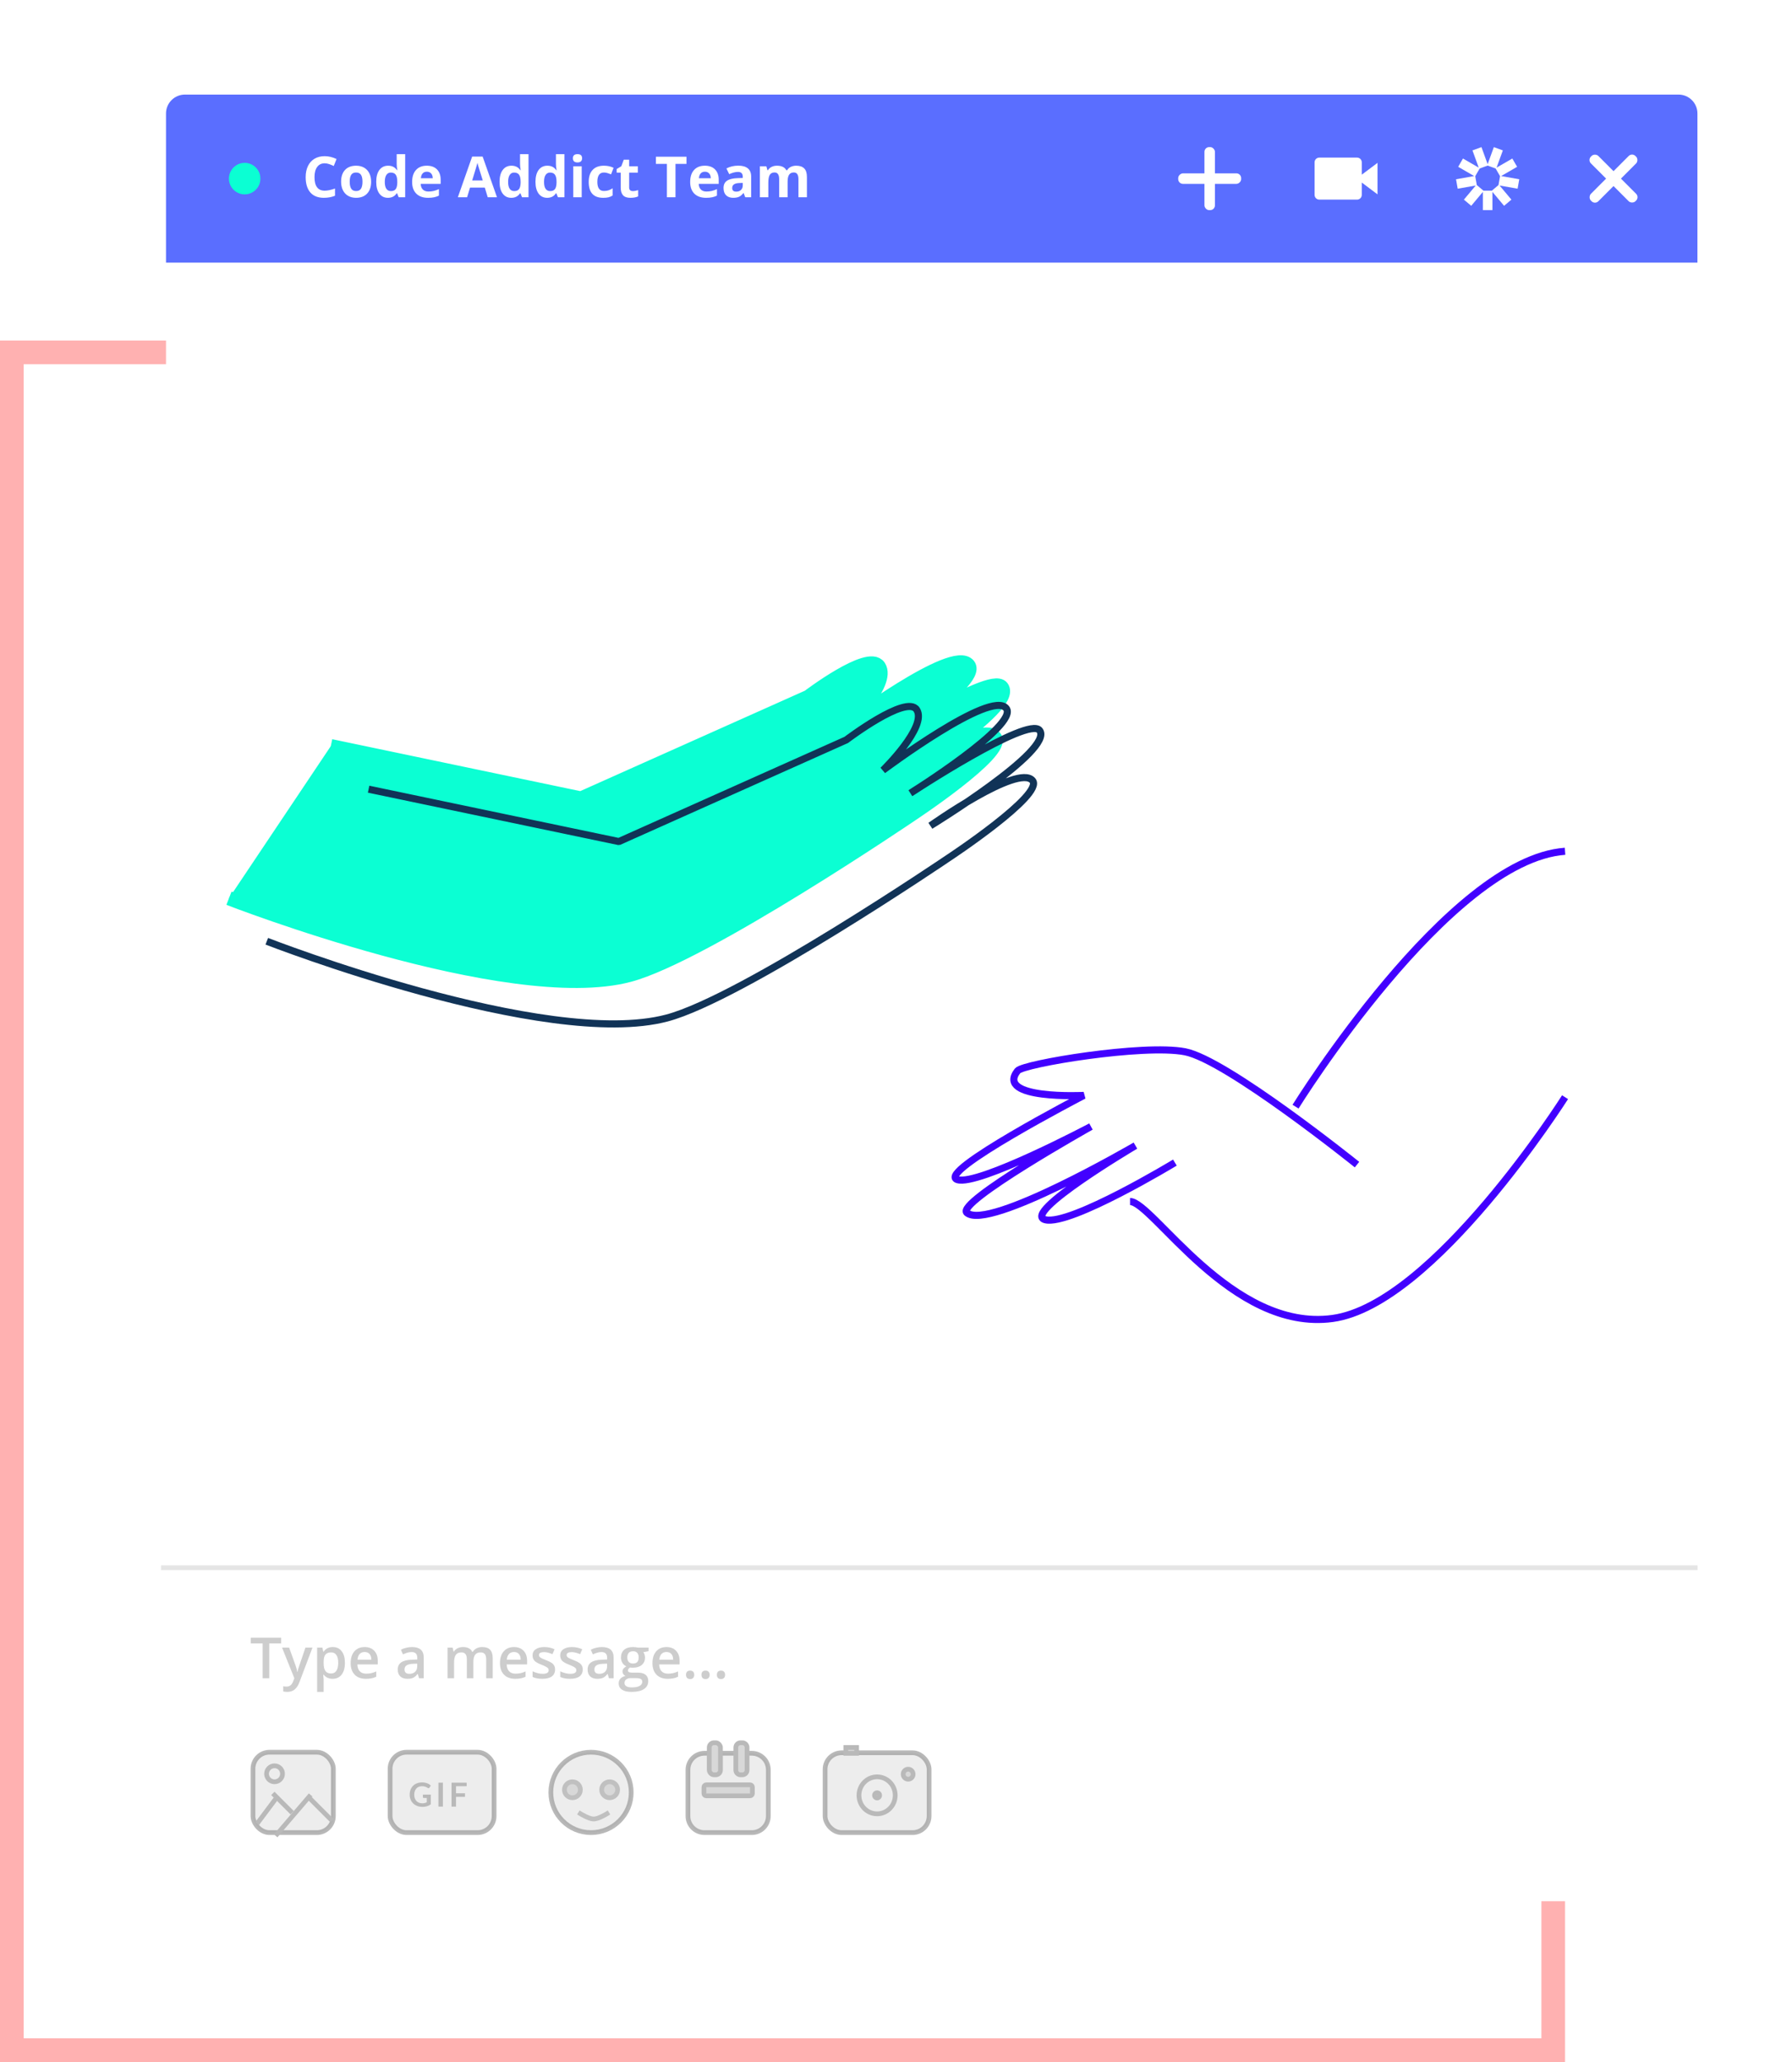 <svg width="379" height="436" viewBox="0 0 379 436" fill="none" xmlns="http://www.w3.org/2000/svg">
<rect x="2.5" y="74.499" width="326" height="359" stroke="#FFB1B1" stroke-width="5"/>
<g filter="url(#filter0_d)">
<path fill-rule="evenodd" clip-rule="evenodd" d="M35.109 27.999C35.109 23.581 38.691 19.999 43.109 19.999H351C355.418 19.999 359 23.581 359 27.999V401.999H35.109V27.999Z" fill="white"/>
</g>
<path fill-rule="evenodd" clip-rule="evenodd" d="M35.109 23.999C35.109 21.79 36.9 19.999 39.109 19.999H355C357.209 19.999 359 21.79 359 23.999V55.534H35.109V23.999Z" fill="#5A6EFF"/>
<rect width="2.22" height="13.318" rx="1" transform="matrix(0.707 0.708 -0.707 0.708 345.174 32.27)" fill="white"/>
<rect width="2.22" height="13.318" rx="1" transform="matrix(-0.707 0.708 -0.707 -0.708 346.742 41.692)" fill="white"/>
<path fill-rule="evenodd" clip-rule="evenodd" d="M316.318 35.627L314.631 35.012L312.944 35.627L312.006 37.254L312.337 39.133L313.741 40.313H315.521L316.926 39.133L317.257 37.254L316.318 35.627ZM317.153 39.227L320.966 39.9L321.317 37.904L317.483 37.227L320.863 35.274L319.85 33.519L316.519 35.444L317.844 31.802L315.941 31.109L314.631 34.712L313.322 31.109L311.419 31.802L312.743 35.444L309.412 33.519L308.4 35.274L311.78 37.227L307.945 37.904L308.297 39.9L312.109 39.227L309.607 42.213L311.157 43.516L313.619 40.579V44.429H315.644V40.579L318.105 43.516L319.656 42.213L317.153 39.227Z" fill="white"/>
<path fill-rule="evenodd" clip-rule="evenodd" d="M279.027 33.325C278.475 33.325 278.027 33.772 278.027 34.325V41.208C278.027 41.761 278.475 42.208 279.027 42.208H287.01C287.563 42.208 288.01 41.761 288.01 41.208V38.599L291.338 41.098V34.435L288.01 36.934V34.325C288.01 33.772 287.563 33.325 287.01 33.325H279.027Z" fill="white"/>
<rect x="254.734" y="31.104" width="2.218" height="13.326" rx="1" fill="white"/>
<rect x="262.498" y="36.656" width="2.221" height="13.311" rx="1" transform="rotate(90 262.498 36.656)" fill="white"/>
<path d="M68.666 34.533C67.982 34.533 67.453 34.791 67.078 35.307C66.703 35.819 66.516 36.533 66.516 37.451C66.516 39.362 67.232 40.317 68.666 40.317C69.268 40.317 69.996 40.166 70.852 39.865V41.389C70.148 41.682 69.363 41.828 68.496 41.828C67.25 41.828 66.297 41.451 65.637 40.697C64.977 39.94 64.647 38.854 64.647 37.44C64.647 36.549 64.809 35.77 65.133 35.102C65.457 34.43 65.922 33.916 66.527 33.561C67.137 33.201 67.85 33.022 68.666 33.022C69.498 33.022 70.334 33.223 71.174 33.625L70.588 35.102C70.268 34.95 69.945 34.817 69.621 34.703C69.297 34.59 68.978 34.533 68.666 34.533ZM73.963 38.424C73.963 39.072 74.068 39.563 74.279 39.895C74.494 40.227 74.842 40.393 75.322 40.393C75.799 40.393 76.141 40.229 76.348 39.901C76.559 39.569 76.664 39.076 76.664 38.424C76.664 37.776 76.559 37.289 76.348 36.965C76.137 36.641 75.791 36.479 75.311 36.479C74.834 36.479 74.49 36.641 74.279 36.965C74.068 37.285 73.963 37.772 73.963 38.424ZM78.492 38.424C78.492 39.49 78.211 40.325 77.648 40.926C77.086 41.528 76.303 41.828 75.299 41.828C74.67 41.828 74.115 41.692 73.635 41.418C73.154 41.141 72.785 40.744 72.527 40.229C72.269 39.713 72.141 39.112 72.141 38.424C72.141 37.354 72.42 36.522 72.978 35.928C73.537 35.334 74.322 35.037 75.334 35.037C75.963 35.037 76.518 35.174 76.998 35.447C77.478 35.721 77.848 36.114 78.106 36.625C78.363 37.137 78.492 37.737 78.492 38.424ZM82.043 41.828C81.273 41.828 80.668 41.529 80.227 40.932C79.789 40.334 79.57 39.506 79.57 38.447C79.57 37.373 79.793 36.537 80.238 35.94C80.688 35.338 81.305 35.037 82.09 35.037C82.914 35.037 83.543 35.358 83.977 35.998H84.035C83.945 35.51 83.9 35.075 83.9 34.692V32.594H85.693V41.711H84.322L83.977 40.862H83.9C83.494 41.506 82.875 41.828 82.043 41.828ZM82.67 40.404C83.127 40.404 83.461 40.272 83.672 40.006C83.887 39.74 84.004 39.289 84.023 38.653V38.459C84.023 37.756 83.914 37.252 83.695 36.947C83.481 36.643 83.129 36.49 82.641 36.49C82.242 36.49 81.932 36.66 81.709 37C81.49 37.336 81.381 37.826 81.381 38.471C81.381 39.115 81.492 39.6 81.715 39.924C81.938 40.244 82.256 40.404 82.67 40.404ZM90.275 36.309C89.897 36.309 89.6 36.43 89.385 36.672C89.17 36.91 89.047 37.25 89.016 37.692H91.523C91.516 37.25 91.4 36.91 91.178 36.672C90.955 36.43 90.654 36.309 90.275 36.309ZM90.527 41.828C89.473 41.828 88.648 41.537 88.055 40.955C87.461 40.373 87.164 39.549 87.164 38.483C87.164 37.385 87.438 36.537 87.984 35.94C88.535 35.338 89.295 35.037 90.264 35.037C91.189 35.037 91.91 35.301 92.426 35.828C92.941 36.356 93.199 37.084 93.199 38.014V38.881H88.975C88.994 39.389 89.144 39.785 89.426 40.071C89.707 40.356 90.102 40.498 90.609 40.498C91.004 40.498 91.377 40.457 91.728 40.375C92.08 40.293 92.447 40.162 92.83 39.983V41.365C92.518 41.522 92.184 41.637 91.828 41.711C91.473 41.789 91.039 41.828 90.527 41.828ZM103.154 41.711L102.533 39.672H99.41L98.789 41.711H96.832L99.856 33.11H102.076L105.111 41.711H103.154ZM102.1 38.149C101.525 36.301 101.201 35.256 101.127 35.014C101.057 34.772 101.006 34.58 100.975 34.44C100.846 34.94 100.477 36.176 99.867 38.149H102.1ZM108.129 41.828C107.359 41.828 106.754 41.529 106.312 40.932C105.875 40.334 105.656 39.506 105.656 38.447C105.656 37.373 105.879 36.537 106.324 35.94C106.773 35.338 107.391 35.037 108.176 35.037C109 35.037 109.629 35.358 110.062 35.998H110.121C110.031 35.51 109.986 35.075 109.986 34.692V32.594H111.779V41.711H110.408L110.062 40.862H109.986C109.58 41.506 108.961 41.828 108.129 41.828ZM108.756 40.404C109.213 40.404 109.547 40.272 109.758 40.006C109.973 39.74 110.09 39.289 110.109 38.653V38.459C110.109 37.756 110 37.252 109.781 36.947C109.566 36.643 109.215 36.49 108.727 36.49C108.328 36.49 108.018 36.66 107.795 37C107.576 37.336 107.467 37.826 107.467 38.471C107.467 39.115 107.578 39.6 107.801 39.924C108.023 40.244 108.342 40.404 108.756 40.404ZM115.723 41.828C114.953 41.828 114.348 41.529 113.906 40.932C113.469 40.334 113.25 39.506 113.25 38.447C113.25 37.373 113.473 36.537 113.918 35.94C114.367 35.338 114.984 35.037 115.77 35.037C116.594 35.037 117.223 35.358 117.656 35.998H117.715C117.625 35.51 117.58 35.075 117.58 34.692V32.594H119.373V41.711H118.002L117.656 40.862H117.58C117.174 41.506 116.555 41.828 115.723 41.828ZM116.35 40.404C116.807 40.404 117.141 40.272 117.352 40.006C117.566 39.74 117.684 39.289 117.703 38.653V38.459C117.703 37.756 117.594 37.252 117.375 36.947C117.16 36.643 116.809 36.49 116.32 36.49C115.922 36.49 115.611 36.66 115.389 37C115.17 37.336 115.061 37.826 115.061 38.471C115.061 39.115 115.172 39.6 115.395 39.924C115.617 40.244 115.936 40.404 116.35 40.404ZM121.166 33.467C121.166 32.885 121.49 32.594 122.139 32.594C122.787 32.594 123.111 32.885 123.111 33.467C123.111 33.744 123.029 33.961 122.865 34.117C122.705 34.27 122.463 34.346 122.139 34.346C121.49 34.346 121.166 34.053 121.166 33.467ZM123.029 41.711H121.242V35.16H123.029V41.711ZM127.57 41.828C125.531 41.828 124.512 40.709 124.512 38.471C124.512 37.358 124.789 36.508 125.344 35.922C125.898 35.332 126.693 35.037 127.729 35.037C128.486 35.037 129.166 35.186 129.768 35.483L129.24 36.865C128.959 36.752 128.697 36.66 128.455 36.59C128.213 36.516 127.971 36.479 127.729 36.479C126.799 36.479 126.334 37.139 126.334 38.459C126.334 39.74 126.799 40.381 127.729 40.381C128.072 40.381 128.391 40.336 128.684 40.246C128.977 40.153 129.27 40.008 129.562 39.813V41.342C129.273 41.526 128.98 41.653 128.684 41.723C128.391 41.793 128.02 41.828 127.57 41.828ZM133.846 40.404C134.158 40.404 134.533 40.336 134.971 40.2V41.529C134.525 41.729 133.979 41.828 133.33 41.828C132.615 41.828 132.094 41.649 131.766 41.289C131.441 40.926 131.279 40.383 131.279 39.66V36.502H130.424V35.746L131.408 35.149L131.924 33.766H133.066V35.16H134.9V36.502H133.066V39.66C133.066 39.914 133.137 40.102 133.277 40.223C133.422 40.344 133.611 40.404 133.846 40.404ZM142.863 41.711H141.047V34.657H138.721V33.145H145.189V34.657H142.863V41.711ZM149.08 36.309C148.701 36.309 148.404 36.43 148.189 36.672C147.975 36.91 147.852 37.25 147.82 37.692H150.328C150.32 37.25 150.205 36.91 149.982 36.672C149.76 36.43 149.459 36.309 149.08 36.309ZM149.332 41.828C148.277 41.828 147.453 41.537 146.859 40.955C146.266 40.373 145.969 39.549 145.969 38.483C145.969 37.385 146.242 36.537 146.789 35.94C147.34 35.338 148.1 35.037 149.068 35.037C149.994 35.037 150.715 35.301 151.23 35.828C151.746 36.356 152.004 37.084 152.004 38.014V38.881H147.779C147.799 39.389 147.949 39.785 148.23 40.071C148.512 40.356 148.906 40.498 149.414 40.498C149.809 40.498 150.182 40.457 150.533 40.375C150.885 40.293 151.252 40.162 151.635 39.983V41.365C151.322 41.522 150.988 41.637 150.633 41.711C150.277 41.789 149.844 41.828 149.332 41.828ZM157.617 41.711L157.271 40.821H157.225C156.924 41.2 156.613 41.463 156.293 41.612C155.977 41.756 155.562 41.828 155.051 41.828C154.422 41.828 153.926 41.649 153.562 41.289C153.203 40.93 153.023 40.418 153.023 39.754C153.023 39.059 153.266 38.547 153.75 38.219C154.238 37.887 154.973 37.703 155.953 37.668L157.09 37.633V37.346C157.09 36.682 156.75 36.35 156.07 36.35C155.547 36.35 154.932 36.508 154.225 36.825L153.633 35.617C154.387 35.223 155.223 35.026 156.141 35.026C157.02 35.026 157.693 35.217 158.162 35.6C158.631 35.983 158.865 36.565 158.865 37.346V41.711H157.617ZM157.09 38.676L156.398 38.7C155.879 38.715 155.492 38.809 155.238 38.981C154.984 39.153 154.857 39.414 154.857 39.766C154.857 40.27 155.146 40.522 155.725 40.522C156.139 40.522 156.469 40.403 156.715 40.164C156.965 39.926 157.09 39.61 157.09 39.215V38.676ZM166.576 41.711H164.789V37.885C164.789 37.412 164.709 37.059 164.549 36.825C164.393 36.586 164.145 36.467 163.805 36.467C163.348 36.467 163.016 36.635 162.809 36.971C162.602 37.307 162.498 37.86 162.498 38.629V41.711H160.711V35.16H162.076L162.316 35.998H162.416C162.592 35.697 162.846 35.463 163.178 35.295C163.51 35.123 163.891 35.037 164.32 35.037C165.301 35.037 165.965 35.358 166.312 35.998H166.471C166.646 35.694 166.904 35.457 167.244 35.289C167.588 35.121 167.975 35.037 168.404 35.037C169.146 35.037 169.707 35.229 170.086 35.612C170.469 35.99 170.66 36.6 170.66 37.44V41.711H168.867V37.885C168.867 37.412 168.787 37.059 168.627 36.825C168.471 36.586 168.223 36.467 167.883 36.467C167.445 36.467 167.117 36.623 166.898 36.936C166.684 37.248 166.576 37.744 166.576 38.424V41.711Z" fill="white"/>
<path fill-rule="evenodd" clip-rule="evenodd" d="M51.746 41.098C53.583 41.098 55.073 39.606 55.073 37.767C55.073 35.927 53.583 34.435 51.746 34.435C49.908 34.435 48.418 35.927 48.418 37.767C48.418 39.606 49.908 41.098 51.746 41.098Z" fill="#0BFFD3"/>
<path d="M34.555 331.485H358.538" stroke="#E5E5E5" stroke-linecap="square"/>
<path d="M56.945 354.862H55.545V347.497H53.025V346.296H59.465V347.497H56.945V354.862ZM59.652 348.382H61.152L62.471 352.056C62.67 352.579 62.803 353.071 62.869 353.532H62.916C62.951 353.317 63.016 353.058 63.109 352.753C63.203 352.444 63.699 350.987 64.598 348.382H66.086L63.315 355.724C62.81 357.071 61.971 357.745 60.795 357.745C60.49 357.745 60.193 357.712 59.904 357.646V356.556C60.111 356.603 60.348 356.626 60.613 356.626C61.277 356.626 61.744 356.241 62.014 355.472L62.254 354.862L59.652 348.382ZM70.357 354.979C69.537 354.979 68.9 354.685 68.447 354.095H68.365C68.42 354.642 68.447 354.974 68.447 355.091V357.745H67.07V348.382H68.184C68.215 348.503 68.279 348.792 68.377 349.249H68.447C68.877 348.593 69.522 348.265 70.381 348.265C71.189 348.265 71.818 348.558 72.268 349.144C72.721 349.729 72.947 350.552 72.947 351.61C72.947 352.669 72.717 353.495 72.256 354.089C71.799 354.683 71.166 354.979 70.357 354.979ZM70.023 349.39C69.477 349.39 69.076 349.55 68.822 349.87C68.572 350.19 68.447 350.702 68.447 351.405V351.61C68.447 352.399 68.572 352.972 68.822 353.327C69.072 353.679 69.481 353.854 70.047 353.854C70.523 353.854 70.891 353.659 71.148 353.269C71.406 352.878 71.535 352.321 71.535 351.599C71.535 350.872 71.406 350.323 71.148 349.952C70.894 349.577 70.519 349.39 70.023 349.39ZM77.377 354.979C76.369 354.979 75.58 354.687 75.01 354.101C74.443 353.511 74.16 352.7 74.16 351.669C74.16 350.61 74.424 349.778 74.951 349.173C75.478 348.567 76.203 348.265 77.125 348.265C77.981 348.265 78.656 348.524 79.152 349.044C79.648 349.563 79.897 350.278 79.897 351.188V351.933H75.578C75.598 352.562 75.768 353.046 76.088 353.386C76.408 353.722 76.859 353.89 77.441 353.89C77.824 353.89 78.18 353.854 78.508 353.784C78.84 353.71 79.195 353.589 79.574 353.421V354.54C79.238 354.7 78.898 354.813 78.555 354.88C78.211 354.946 77.818 354.979 77.377 354.979ZM77.125 349.308C76.688 349.308 76.336 349.446 76.07 349.724C75.809 350.001 75.652 350.405 75.602 350.937H78.543C78.535 350.401 78.406 349.997 78.156 349.724C77.906 349.446 77.562 349.308 77.125 349.308ZM88.633 354.862L88.357 353.96H88.311C87.998 354.354 87.684 354.624 87.367 354.769C87.051 354.909 86.644 354.979 86.148 354.979C85.512 354.979 85.014 354.808 84.654 354.464C84.299 354.12 84.121 353.634 84.121 353.005C84.121 352.337 84.369 351.833 84.865 351.493C85.361 351.153 86.117 350.968 87.133 350.937L88.252 350.901V350.556C88.252 350.142 88.154 349.833 87.959 349.63C87.768 349.423 87.469 349.319 87.062 349.319C86.731 349.319 86.412 349.368 86.107 349.466C85.803 349.563 85.51 349.679 85.228 349.812L84.783 348.827C85.135 348.644 85.519 348.505 85.938 348.411C86.356 348.313 86.75 348.265 87.121 348.265C87.945 348.265 88.566 348.444 88.984 348.804C89.406 349.163 89.617 349.728 89.617 350.497V354.862H88.633ZM86.582 353.925C87.082 353.925 87.482 353.786 87.783 353.509C88.088 353.228 88.24 352.835 88.24 352.331V351.769L87.408 351.804C86.76 351.827 86.287 351.937 85.99 352.132C85.697 352.323 85.551 352.618 85.551 353.017C85.551 353.306 85.637 353.53 85.809 353.69C85.981 353.847 86.238 353.925 86.582 353.925ZM100.117 354.862H98.734V350.866C98.734 350.37 98.641 350.001 98.453 349.759C98.266 349.513 97.973 349.39 97.574 349.39C97.043 349.39 96.652 349.563 96.402 349.911C96.156 350.255 96.033 350.829 96.033 351.634V354.862H94.656V348.382H95.734L95.928 349.231H95.998C96.178 348.923 96.438 348.685 96.777 348.517C97.121 348.349 97.498 348.265 97.908 348.265C98.904 348.265 99.564 348.604 99.889 349.284H99.982C100.174 348.964 100.443 348.714 100.791 348.534C101.139 348.354 101.537 348.265 101.986 348.265C102.76 348.265 103.322 348.46 103.674 348.851C104.029 349.241 104.207 349.837 104.207 350.638V354.862H102.83V350.866C102.83 350.37 102.734 350.001 102.543 349.759C102.355 349.513 102.062 349.39 101.664 349.39C101.129 349.39 100.736 349.558 100.486 349.894C100.24 350.226 100.117 350.737 100.117 351.429V354.862ZM108.959 354.979C107.951 354.979 107.162 354.687 106.592 354.101C106.025 353.511 105.742 352.7 105.742 351.669C105.742 350.61 106.006 349.778 106.533 349.173C107.061 348.567 107.785 348.265 108.707 348.265C109.562 348.265 110.238 348.524 110.734 349.044C111.23 349.563 111.479 350.278 111.479 351.188V351.933H107.16C107.18 352.562 107.35 353.046 107.67 353.386C107.99 353.722 108.441 353.89 109.023 353.89C109.406 353.89 109.762 353.854 110.09 353.784C110.422 353.71 110.777 353.589 111.156 353.421V354.54C110.82 354.7 110.48 354.813 110.137 354.88C109.793 354.946 109.4 354.979 108.959 354.979ZM108.707 349.308C108.27 349.308 107.918 349.446 107.652 349.724C107.391 350.001 107.234 350.405 107.184 350.937H110.125C110.117 350.401 109.988 349.997 109.738 349.724C109.488 349.446 109.145 349.308 108.707 349.308ZM117.396 353.017C117.396 353.649 117.166 354.136 116.705 354.476C116.244 354.812 115.584 354.979 114.725 354.979C113.861 354.979 113.168 354.849 112.645 354.587V353.397C113.406 353.749 114.115 353.925 114.771 353.925C115.619 353.925 116.043 353.669 116.043 353.157C116.043 352.993 115.996 352.856 115.902 352.747C115.809 352.638 115.654 352.524 115.439 352.407C115.225 352.29 114.926 352.157 114.543 352.009C113.797 351.72 113.291 351.431 113.025 351.142C112.764 350.853 112.633 350.478 112.633 350.017C112.633 349.462 112.855 349.032 113.301 348.728C113.75 348.419 114.359 348.265 115.129 348.265C115.891 348.265 116.611 348.419 117.291 348.728L116.846 349.765C116.146 349.476 115.559 349.331 115.082 349.331C114.355 349.331 113.992 349.538 113.992 349.952C113.992 350.155 114.086 350.327 114.273 350.468C114.465 350.608 114.879 350.802 115.516 351.048C116.051 351.255 116.439 351.444 116.682 351.616C116.924 351.788 117.104 351.987 117.221 352.214C117.338 352.437 117.396 352.704 117.396 353.017ZM123.244 353.017C123.244 353.649 123.014 354.136 122.553 354.476C122.092 354.812 121.432 354.979 120.572 354.979C119.709 354.979 119.016 354.849 118.492 354.587V353.397C119.254 353.749 119.963 353.925 120.619 353.925C121.467 353.925 121.891 353.669 121.891 353.157C121.891 352.993 121.844 352.856 121.75 352.747C121.656 352.638 121.502 352.524 121.287 352.407C121.072 352.29 120.773 352.157 120.391 352.009C119.645 351.72 119.139 351.431 118.873 351.142C118.611 350.853 118.48 350.478 118.48 350.017C118.48 349.462 118.703 349.032 119.148 348.728C119.598 348.419 120.207 348.265 120.977 348.265C121.738 348.265 122.459 348.419 123.139 348.728L122.693 349.765C121.994 349.476 121.406 349.331 120.93 349.331C120.203 349.331 119.84 349.538 119.84 349.952C119.84 350.155 119.934 350.327 120.121 350.468C120.312 350.608 120.727 350.802 121.363 351.048C121.898 351.255 122.287 351.444 122.529 351.616C122.771 351.788 122.951 351.987 123.068 352.214C123.186 352.437 123.244 352.704 123.244 353.017ZM128.793 354.862L128.518 353.96H128.471C128.158 354.354 127.844 354.624 127.527 354.769C127.211 354.909 126.805 354.979 126.309 354.979C125.672 354.979 125.174 354.808 124.814 354.464C124.459 354.12 124.281 353.634 124.281 353.005C124.281 352.337 124.529 351.833 125.025 351.493C125.521 351.153 126.277 350.968 127.293 350.937L128.412 350.901V350.556C128.412 350.142 128.314 349.833 128.119 349.63C127.928 349.423 127.629 349.319 127.223 349.319C126.891 349.319 126.572 349.368 126.268 349.466C125.963 349.563 125.67 349.679 125.389 349.812L124.943 348.827C125.295 348.644 125.68 348.505 126.098 348.411C126.516 348.313 126.91 348.265 127.281 348.265C128.105 348.265 128.727 348.444 129.145 348.804C129.566 349.163 129.777 349.728 129.777 350.497V354.862H128.793ZM126.742 353.925C127.242 353.925 127.643 353.786 127.943 353.509C128.248 353.228 128.4 352.835 128.4 352.331V351.769L127.568 351.804C126.92 351.827 126.447 351.937 126.15 352.132C125.857 352.323 125.711 352.618 125.711 353.017C125.711 353.306 125.797 353.53 125.969 353.69C126.141 353.847 126.398 353.925 126.742 353.925ZM137.172 348.382V349.138L136.064 349.343C136.166 349.479 136.25 349.647 136.316 349.847C136.383 350.046 136.416 350.257 136.416 350.479C136.416 351.147 136.186 351.673 135.725 352.056C135.264 352.438 134.629 352.63 133.82 352.63C133.613 352.63 133.426 352.614 133.258 352.583C132.961 352.767 132.812 352.981 132.812 353.228C132.812 353.376 132.881 353.487 133.018 353.562C133.158 353.636 133.414 353.673 133.785 353.673H134.916C135.631 353.673 136.174 353.825 136.545 354.13C136.916 354.435 137.102 354.874 137.102 355.448C137.102 356.183 136.799 356.749 136.193 357.147C135.588 357.546 134.713 357.745 133.568 357.745C132.686 357.745 132.012 357.589 131.547 357.276C131.082 356.964 130.85 356.519 130.85 355.94C130.85 355.542 130.975 355.206 131.225 354.933C131.479 354.663 131.832 354.476 132.285 354.37C132.102 354.292 131.949 354.167 131.828 353.995C131.711 353.819 131.652 353.636 131.652 353.444C131.652 353.202 131.721 352.997 131.857 352.829C131.994 352.661 132.197 352.495 132.467 352.331C132.131 352.187 131.857 351.952 131.646 351.628C131.439 351.3 131.336 350.917 131.336 350.479C131.336 349.776 131.557 349.231 131.998 348.845C132.443 348.458 133.076 348.265 133.896 348.265C134.08 348.265 134.271 348.278 134.471 348.306C134.674 348.329 134.826 348.354 134.928 348.382H137.172ZM132.08 355.87C132.08 356.167 132.213 356.396 132.479 356.556C132.748 356.716 133.125 356.796 133.609 356.796C134.359 356.796 134.918 356.688 135.285 356.474C135.652 356.259 135.836 355.974 135.836 355.618C135.836 355.337 135.734 355.136 135.531 355.015C135.332 354.897 134.959 354.839 134.412 354.839H133.369C132.975 354.839 132.66 354.931 132.426 355.114C132.195 355.302 132.08 355.554 132.08 355.87ZM132.672 350.479C132.672 350.886 132.775 351.198 132.982 351.417C133.193 351.636 133.494 351.745 133.885 351.745C134.682 351.745 135.08 351.319 135.08 350.468C135.08 350.046 134.98 349.722 134.781 349.495C134.586 349.265 134.287 349.149 133.885 349.149C133.486 349.149 133.184 349.263 132.977 349.489C132.773 349.716 132.672 350.046 132.672 350.479ZM141.209 354.979C140.201 354.979 139.412 354.687 138.842 354.101C138.275 353.511 137.992 352.7 137.992 351.669C137.992 350.61 138.256 349.778 138.783 349.173C139.311 348.567 140.035 348.265 140.957 348.265C141.812 348.265 142.488 348.524 142.984 349.044C143.48 349.563 143.729 350.278 143.729 351.188V351.933H139.41C139.43 352.562 139.6 353.046 139.92 353.386C140.24 353.722 140.691 353.89 141.273 353.89C141.656 353.89 142.012 353.854 142.34 353.784C142.672 353.71 143.027 353.589 143.406 353.421V354.54C143.07 354.7 142.73 354.813 142.387 354.88C142.043 354.946 141.65 354.979 141.209 354.979ZM140.957 349.308C140.52 349.308 140.168 349.446 139.902 349.724C139.641 350.001 139.484 350.405 139.434 350.937H142.375C142.367 350.401 142.238 349.997 141.988 349.724C141.738 349.446 141.395 349.308 140.957 349.308ZM145.088 354.13C145.088 353.845 145.162 353.626 145.311 353.474C145.459 353.321 145.674 353.245 145.955 353.245C146.24 353.245 146.457 353.325 146.605 353.485C146.754 353.642 146.828 353.856 146.828 354.13C146.828 354.407 146.752 354.628 146.6 354.792C146.451 354.952 146.236 355.032 145.955 355.032C145.674 355.032 145.459 354.952 145.311 354.792C145.162 354.632 145.088 354.411 145.088 354.13ZM148.352 354.13C148.352 353.845 148.426 353.626 148.574 353.474C148.723 353.321 148.938 353.245 149.219 353.245C149.504 353.245 149.721 353.325 149.869 353.485C150.018 353.642 150.092 353.856 150.092 354.13C150.092 354.407 150.016 354.628 149.863 354.792C149.715 354.952 149.5 355.032 149.219 355.032C148.938 355.032 148.723 354.952 148.574 354.792C148.426 354.632 148.352 354.411 148.352 354.13ZM151.615 354.13C151.615 353.845 151.689 353.626 151.838 353.474C151.986 353.321 152.201 353.245 152.482 353.245C152.768 353.245 152.984 353.325 153.133 353.485C153.281 353.642 153.355 353.856 153.355 354.13C153.355 354.407 153.279 354.628 153.127 354.792C152.979 354.952 152.764 355.032 152.482 355.032C152.201 355.032 151.986 354.952 151.838 354.792C151.689 354.632 151.615 354.411 151.615 354.13Z" fill="#CDCDCD"/>
<rect opacity="0.678" x="53.5" y="370.499" width="17" height="17" rx="3.5" fill="#E5E5E5" stroke="#979797"/>
<path d="M58.625 387.787L65.375 379.912" stroke="#B9B9B9" stroke-linecap="square"/>
<path d="M65.375 380.124L69.875 384.624" stroke="#B9B9B9" stroke-linecap="square"/>
<path fill-rule="evenodd" clip-rule="evenodd" d="M58.062 376.749C58.995 376.749 59.75 375.994 59.75 375.062C59.75 374.13 58.995 373.374 58.062 373.374C57.13 373.374 56.375 374.13 56.375 375.062C56.375 375.994 57.13 376.749 58.062 376.749Z" stroke="#B9B9B9"/>
<path d="M54.688 385.187L58.062 380.687" stroke="#B9B9B9" stroke-linecap="square"/>
<path d="M58.062 379.562L61.438 382.937" stroke="#B9B9B9" stroke-linecap="square"/>
<rect opacity="0.678" x="82.5" y="370.499" width="22" height="17" rx="3.5" fill="#E5E5E5" stroke="#979797"/>
<path d="M91.118 379.462V381.509C90.862 381.698 90.588 381.837 90.296 381.926C90.007 382.012 89.696 382.055 89.365 382.055C88.952 382.055 88.577 381.991 88.241 381.863C87.908 381.734 87.622 381.556 87.384 381.327C87.148 381.098 86.966 380.825 86.838 380.508C86.71 380.191 86.645 379.844 86.645 379.469C86.645 379.088 86.707 378.739 86.831 378.422C86.954 378.105 87.129 377.832 87.356 377.603C87.585 377.374 87.861 377.197 88.185 377.071C88.51 376.945 88.874 376.882 89.277 376.882C89.483 376.882 89.674 376.898 89.851 376.931C90.031 376.964 90.197 377.009 90.348 377.068C90.502 377.124 90.642 377.192 90.768 377.274C90.894 377.356 91.01 377.446 91.115 377.544L90.845 377.971C90.803 378.038 90.749 378.08 90.681 378.097C90.613 378.111 90.54 378.093 90.46 378.044C90.383 378 90.306 377.955 90.229 377.911C90.152 377.867 90.066 377.828 89.97 377.796C89.877 377.763 89.771 377.736 89.652 377.715C89.535 377.694 89.4 377.684 89.246 377.684C88.996 377.684 88.77 377.726 88.567 377.81C88.366 377.894 88.195 378.014 88.052 378.17C87.91 378.326 87.8 378.514 87.723 378.734C87.646 378.953 87.608 379.198 87.608 379.469C87.608 379.758 87.649 380.017 87.73 380.246C87.814 380.472 87.931 380.664 88.08 380.823C88.232 380.979 88.414 381.1 88.626 381.184C88.839 381.265 89.076 381.306 89.337 381.306C89.523 381.306 89.69 381.286 89.837 381.247C89.984 381.207 90.128 381.153 90.268 381.086V380.169H89.631C89.57 380.169 89.522 380.152 89.487 380.12C89.455 380.085 89.438 380.043 89.438 379.994V379.462H91.118ZM93.67 381.999H92.725V376.938H93.67V381.999ZM96.448 377.687V379.185H98.346V379.938H96.448V381.999H95.504V376.938H98.695V377.687H96.448Z" fill="#B9B9B9"/>
<path opacity="0.678" d="M133.5 378.999C133.5 383.693 129.694 387.499 125 387.499C120.306 387.499 116.5 383.693 116.5 378.999C116.5 374.305 120.306 370.499 125 370.499C129.694 370.499 133.5 374.305 133.5 378.999Z" fill="#E5E5E5" stroke="#979797"/>
<path fill-rule="evenodd" clip-rule="evenodd" d="M121.062 380.124C121.994 380.124 122.75 379.369 122.75 378.437C122.75 377.505 121.994 376.749 121.062 376.749C120.131 376.749 119.375 377.505 119.375 378.437C119.375 379.369 120.131 380.124 121.062 380.124Z" fill="#D8D8D8" stroke="#C0C0C0"/>
<path fill-rule="evenodd" clip-rule="evenodd" d="M128.938 380.124C129.869 380.124 130.625 379.369 130.625 378.437C130.625 377.505 129.869 376.749 128.938 376.749C128.006 376.749 127.25 377.505 127.25 378.437C127.25 379.369 128.006 380.124 128.938 380.124Z" fill="#D8D8D8" stroke="#C0C0C0"/>
<path d="M122.75 383.499C122.75 383.499 124.56 384.624 125.562 384.624C126.565 384.624 128.375 383.499 128.375 383.499" stroke="#C0C0C0" stroke-linecap="square"/>
<path opacity="0.678" d="M145.5 374.221C145.5 372.288 147.067 370.721 149 370.721H159C160.933 370.721 162.5 372.288 162.5 374.221V383.999C162.5 385.932 160.933 387.499 159 387.499H149C147.067 387.499 145.5 385.932 145.5 383.999V374.221Z" fill="#E5E5E5" stroke="#979797"/>
<rect x="150" y="368.499" width="2.375" height="6.778" rx="1" fill="#D8D8D8" stroke="#B9B9B9"/>
<path d="M155.625 369.499C155.625 368.947 156.073 368.499 156.625 368.499H157C157.552 368.499 158 368.947 158 369.499V374.277C158 374.829 157.552 375.277 157 375.277H156.625C156.073 375.277 155.625 374.829 155.625 374.277V369.499Z" fill="#D8D8D8" stroke="#B9B9B9"/>
<path d="M148.875 377.888C148.875 377.612 149.099 377.388 149.375 377.388H158.625C158.901 377.388 159.125 377.612 159.125 377.888V379.221C159.125 379.497 158.901 379.721 158.625 379.721H149.375C149.099 379.721 148.875 379.497 148.875 379.221V377.888Z" fill="#D8D8D8" stroke="#B9B9B9"/>
<rect opacity="0.678" x="174.5" y="370.617" width="22" height="16.882" rx="3.5" fill="#E5E5E5" stroke="#979797"/>
<path fill-rule="evenodd" clip-rule="evenodd" d="M185.501 383.528C187.618 383.528 189.335 381.777 189.335 379.617C189.335 377.456 187.618 375.705 185.501 375.705C183.384 375.705 181.668 377.456 181.668 379.617C181.668 381.777 183.384 383.528 185.501 383.528Z" stroke="#B9B9B9"/>
<path fill-rule="evenodd" clip-rule="evenodd" d="M185.501 380.176C185.803 380.176 186.048 379.925 186.048 379.617C186.048 379.308 185.803 379.058 185.501 379.058C185.198 379.058 184.953 379.308 184.953 379.617C184.953 379.925 185.198 380.176 185.501 380.176Z" fill="#D8D8D8" stroke="#B9B9B9"/>
<path d="M178.883 369.499H181.169V370.734H178.883V369.499Z" fill="#D8D8D8" stroke="#B9B9B9"/>
<path d="M192.071 376.205C192.659 376.205 193.119 375.721 193.119 375.146C193.119 374.571 192.659 374.087 192.071 374.087C191.483 374.087 191.023 374.571 191.023 375.146C191.023 375.721 191.483 376.205 192.071 376.205Z" fill="#D8D8D8" stroke="#B9B9B9"/>
<path d="M48.426 189.925C48.426 189.925 107.493 212.945 133.075 206.149C148.943 201.926 192.64 172.284 192.64 172.284C192.64 172.284 212.942 158.905 210.362 155.933C207.282 152.38 188.791 165.5 188.791 165.5C188.791 165.5 215.016 149.485 211.871 145.341C209.505 142.211 184.547 158.618 184.547 158.618C184.547 158.618 207.56 144.228 204.816 140.683C201.662 136.609 178.74 153.776 178.74 153.776C178.74 153.776 188.224 144.513 185.865 140.957C183.701 137.699 170.984 147.353 170.984 147.353L122.887 168.848L69.958 157.772" fill="#0BFFD3"/>
<path d="M48.426 189.925C48.426 189.925 107.493 212.945 133.075 206.149C148.943 201.926 192.64 172.284 192.64 172.284C192.64 172.284 212.942 158.905 210.362 155.933C207.282 152.38 188.791 165.5 188.791 165.5C188.791 165.5 215.016 149.485 211.871 145.341C209.505 142.211 184.547 158.618 184.547 158.618C184.547 158.618 207.56 144.228 204.816 140.683C201.662 136.609 178.74 153.776 178.74 153.776C178.74 153.776 188.224 144.513 185.865 140.957C183.701 137.699 170.984 147.353 170.984 147.353L122.887 168.848L69.958 157.772" stroke="#0BFFD3" stroke-width="3" stroke-linejoin="bevel"/>
<path d="M56.426 199.023C56.426 199.023 115.493 222.043 141.075 215.247C156.943 211.024 200.64 181.381 200.64 181.381C200.64 181.381 220.942 168.003 218.362 165.031C215.282 161.477 196.791 174.597 196.791 174.597C196.791 174.597 223.016 158.582 219.871 154.438C217.505 151.309 192.547 167.716 192.547 167.716C192.547 167.716 215.56 153.326 212.816 149.781C209.662 145.707 186.74 162.873 186.74 162.873C186.74 162.873 196.224 153.61 193.865 150.055C191.701 146.797 178.984 156.45 178.984 156.45L130.887 177.946L77.958 166.869" stroke="#113357" stroke-width="1.5" stroke-linejoin="bevel"/>
<path d="M331 179.999C306.382 181.756 274 233.999 274 233.999" stroke="#4200FF" stroke-width="1.5" stroke-linejoin="bevel"/>
<path d="M331 231.999C331 231.999 303.207 275.86 281.842 278.783C260.477 281.705 243.737 254.056 239 254.056" stroke="#4200FF" stroke-width="1.5" stroke-linejoin="bevel"/>
<path d="M248.487 245.825C248.487 245.825 226.444 259.182 221.098 257.914C215.751 256.646 240.139 242.233 240.139 242.233C240.139 242.233 209.074 260.322 204.497 256.438C202 254.317 230.726 238.203 230.726 238.203C230.726 238.203 206.865 250.82 202.481 249.428C197.769 247.952 229.225 231.62 229.225 231.62C229.225 231.62 210.399 232.574 215.213 226.423C216.385 224.925 241.832 220.698 250.628 222.393C259.424 224.088 287 246.252 287 246.252" stroke="#4200FF" stroke-width="1.5" stroke-linejoin="bevel"/>
<defs>
<filter id="filter0_d" x="15.109" y="-0.001" width="363.891" height="422" filterUnits="userSpaceOnUse" color-interpolation-filters="sRGB">
<feFlood flood-opacity="0" result="BackgroundImageFix"/>
<feColorMatrix in="SourceAlpha" type="matrix" values="0 0 0 0 0 0 0 0 0 0 0 0 0 0 0 0 0 0 127 0"/>
<feOffset/>
<feGaussianBlur stdDeviation="10"/>
<feColorMatrix type="matrix" values="0 0 0 0 0 0 0 0 0 0 0 0 0 0 0 0 0 0 0.08 0"/>
<feBlend mode="normal" in2="BackgroundImageFix" result="effect1_dropShadow"/>
<feBlend mode="normal" in="SourceGraphic" in2="effect1_dropShadow" result="shape"/>
</filter>
</defs>
</svg>
